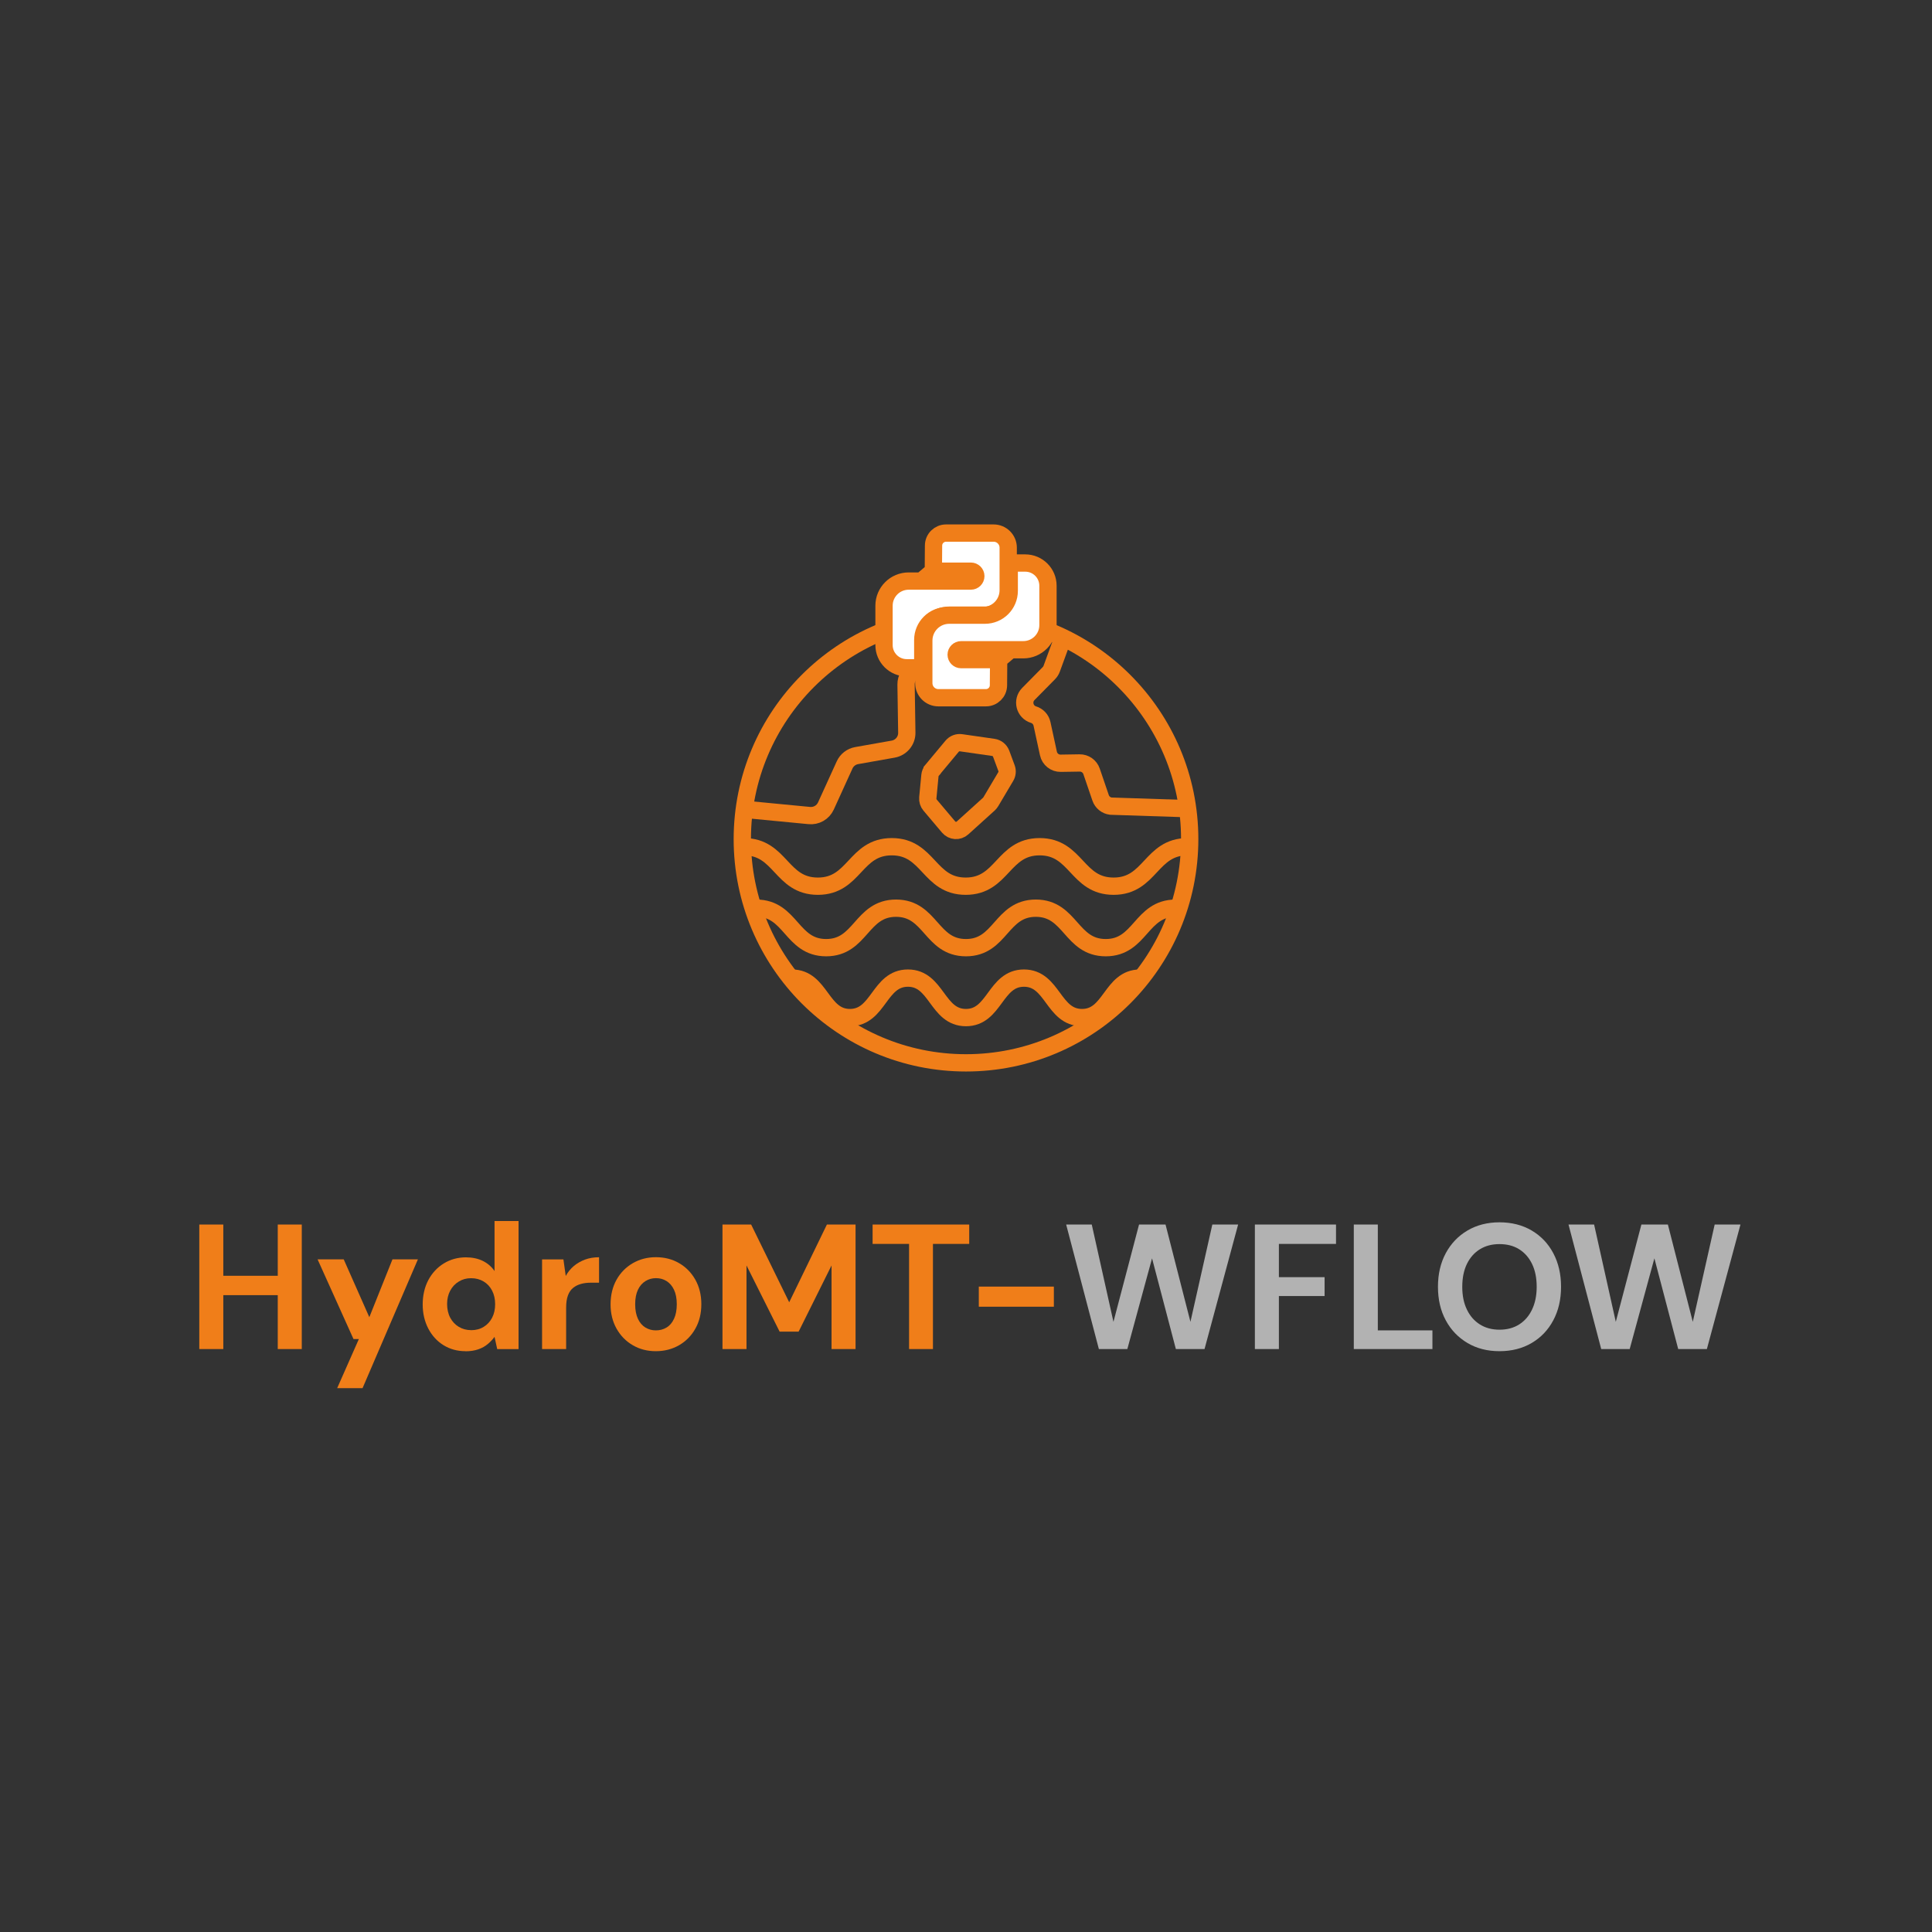 <?xml version="1.0" encoding="UTF-8"?> <svg xmlns="http://www.w3.org/2000/svg" id="Laag_2" data-name="Laag 2" viewBox="0 0 390.98 390.98"><rect x="0" y="0" width="390.98" height="390.98" fill="#333333" stroke="none"/><defs><style> .cls-1 { fill: #f07e19; } .cls-2, .cls-3 { fill: none; } .cls-3, .cls-4 { stroke: #f07e19; stroke-miterlimit: 10; stroke-width: 3.5px; } .cls-5 { fill: #b2b2b2; } .cls-4 { fill: #fff; } </style></defs><g id="Laag_1-2" data-name="Laag 1"><g><rect class="cls-2" width="390.98" height="390.98"></rect><g><path class="cls-1" d="M40.33,273.01v-25.2h4.86v25.2h-4.86ZM44.51,262.1v-3.92h12.53v3.92h-12.53ZM56.21,273.01v-25.2h4.86v25.2h-4.86Z"></path><path class="cls-1" d="M68.23,280.93l4.39-9.94h-1.08l-7.27-16.13h5.29l5.18,11.7,4.68-11.7h5.15l-11.2,26.06h-5.15Z"></path><path class="cls-1" d="M94.19,273.44c-1.66,0-3.14-.41-4.45-1.22-1.31-.82-2.33-1.94-3.08-3.38-.74-1.44-1.12-3.06-1.12-4.86s.38-3.49,1.13-4.91c.76-1.43,1.8-2.56,3.13-3.38s2.83-1.24,4.48-1.24c1.3,0,2.44.24,3.42.72.98.48,1.78,1.17,2.38,2.05v-10.12h4.86v25.92h-4.32l-.54-2.48c-.36.5-.81.98-1.35,1.44s-1.18.82-1.93,1.08c-.74.26-1.62.4-2.63.4ZM95.34,269.19c.96,0,1.81-.22,2.54-.67.73-.44,1.3-1.06,1.71-1.85s.61-1.7.61-2.74-.2-1.94-.61-2.74-.98-1.41-1.71-1.85c-.73-.44-1.58-.67-2.54-.67s-1.74.22-2.48.67c-.74.44-1.33,1.06-1.75,1.85-.42.79-.63,1.69-.63,2.7s.21,1.98.63,2.77c.42.79,1,1.41,1.73,1.85.73.44,1.57.67,2.5.67Z"></path><path class="cls-1" d="M109.7,273.01v-18.14h4.32l.47,3.35c.43-.79.98-1.46,1.64-2.02.66-.55,1.42-.98,2.27-1.3.85-.31,1.79-.47,2.83-.47v5.15h-1.66c-.72,0-1.39.08-2,.25-.61.17-1.15.44-1.6.81-.46.37-.8.88-1.04,1.53-.24.65-.36,1.46-.36,2.45v8.39h-4.86Z"></path><path class="cls-1" d="M132.71,273.44c-1.73,0-3.28-.4-4.66-1.21-1.38-.8-2.47-1.92-3.28-3.35-.8-1.43-1.21-3.07-1.21-4.91s.4-3.56,1.21-4.99c.8-1.43,1.9-2.54,3.29-3.35,1.39-.8,2.95-1.21,4.68-1.21s3.32.4,4.7,1.21c1.38.8,2.47,1.92,3.28,3.35.8,1.43,1.21,3.08,1.21,4.95s-.4,3.52-1.21,4.95c-.8,1.43-1.9,2.54-3.29,3.35-1.39.8-2.96,1.21-4.72,1.21ZM132.71,269.23c.82,0,1.54-.19,2.18-.58.64-.38,1.14-.97,1.51-1.76s.56-1.78.56-2.95-.19-2.15-.56-2.93c-.37-.78-.88-1.37-1.51-1.76-.64-.4-1.35-.59-2.14-.59s-1.48.2-2.12.59c-.65.4-1.16.98-1.53,1.76-.37.78-.56,1.76-.56,2.93s.19,2.16.56,2.95.88,1.38,1.51,1.76c.64.38,1.34.58,2.11.58Z"></path><path class="cls-1" d="M146.21,273.01v-25.2h5.8l7.7,15.73,7.63-15.73h5.8v25.2h-4.86v-16.92l-6.66,13.39h-3.85l-6.7-13.39v16.92h-4.86Z"></path><path class="cls-1" d="M183.97,273.01v-21.28h-7.38v-3.92h19.55v3.92h-7.34v21.28h-4.82Z"></path><path class="cls-1" d="M198.08,264.44v-4.07h15.19v4.07h-15.19Z"></path><path class="cls-5" d="M222.38,273.01l-6.62-25.2h5.18l4.39,19.69,5.18-19.69h5.36l5.04,19.69,4.43-19.69h5.22l-6.8,25.2h-5.8l-4.82-18.36-5,18.36h-5.76Z"></path><path class="cls-5" d="M253.95,273.01v-25.2h16.42v3.92h-11.56v6.73h9.25v3.82h-9.25v10.73h-4.86Z"></path><path class="cls-5" d="M273.97,273.01v-25.2h4.86v21.42h11.05v3.78h-15.91Z"></path><path class="cls-5" d="M303.45,273.44c-2.45,0-4.61-.55-6.48-1.66s-3.34-2.63-4.39-4.59c-1.06-1.96-1.58-4.22-1.58-6.79s.53-4.83,1.58-6.79c1.06-1.96,2.52-3.49,4.39-4.59,1.87-1.1,4.03-1.66,6.48-1.66s4.64.55,6.52,1.66c1.87,1.1,3.33,2.63,4.37,4.59s1.57,4.22,1.57,6.79-.52,4.83-1.57,6.79c-1.04,1.96-2.5,3.49-4.37,4.59s-4.04,1.66-6.52,1.66ZM303.45,269.09c1.54,0,2.86-.35,3.98-1.06,1.12-.71,1.99-1.71,2.61-3.01.62-1.3.94-2.83.94-4.61s-.31-3.34-.94-4.63c-.62-1.28-1.49-2.27-2.61-2.97-1.12-.7-2.44-1.04-3.98-1.04s-2.83.35-3.96,1.04c-1.13.7-2,1.69-2.63,2.97-.62,1.28-.94,2.83-.94,4.63s.31,3.31.94,4.61c.62,1.3,1.5,2.3,2.63,3.01,1.13.71,2.45,1.06,3.96,1.06Z"></path><path class="cls-5" d="M324.04,273.01l-6.62-25.2h5.18l4.39,19.69,5.18-19.69h5.36l5.04,19.69,4.43-19.69h5.22l-6.8,25.2h-5.8l-4.82-18.36-5,18.36h-5.76Z"></path></g><circle class="cls-3" cx="195.49" cy="169.82" r="45.27"></circle><path class="cls-3" d="M150.55,171.35c7.48,0,7.48,7.99,14.96,7.99s7.48-7.99,14.96-7.99,7.48,7.99,14.96,7.99,7.48-7.99,14.96-7.99,7.48,7.99,14.97,7.99,7.48-7.99,14.97-7.99"></path><path class="cls-3" d="M153.05,183.79c7.07,0,7.07,7.99,14.14,7.99s7.07-7.99,14.14-7.99,7.07,7.99,14.15,7.99,7.07-7.99,14.14-7.99,7.08,7.99,14.15,7.99,7.08-7.99,14.15-7.99"></path><path class="cls-3" d="M160.26,197.94c5.87,0,5.87,7.99,11.74,7.99s5.87-7.99,11.74-7.99,5.87,7.99,11.74,7.99,5.87-7.99,11.74-7.99,5.87,7.99,11.75,7.99,5.87-7.99,11.75-7.99"></path><path class="cls-3" d="M189.51,127.57l-5.64,9.14c-.34.55-.52,1.18-.51,1.82l.15,9.73c.03,1.64-1.14,3.05-2.75,3.34l-7.39,1.31c-1.08.19-2,.9-2.45,1.9l-3.78,8.3c-.6,1.31-1.97,2.09-3.4,1.93l-14.24-1.37"></path><path class="cls-3" d="M240.65,163.66l-15.85-.52c-.95-.12-1.76-.77-2.07-1.68l-1.83-5.36c-.35-1.03-1.33-1.72-2.42-1.7l-3.82.06c-1.2.02-2.24-.81-2.49-1.98l-1.3-5.99c-.19-.89-.85-1.6-1.72-1.87h0c-1.8-.56-2.37-2.82-1.05-4.17l4.16-4.22c.25-.26.45-.56.57-.9l2.33-6.37"></path><g><path class="cls-4" d="M188.87,115.59h7.61c.55,0,1,.45,1,1h0c0,.55-.45,1-1,1h-12.59c-2.75,0-4.99,2.23-4.99,4.99v7.96c0,2.54,2.06,4.6,4.6,4.6h3.24v-5.63c0-2.72,2.2-4.92,4.92-4.92h7.22c2.84,0,5.15-2.3,5.15-5.15v-8.61c0-1.63-1.32-2.95-2.95-2.95h-9.63c-1.39,0-2.52,1.12-2.53,2.51l-.04,5.19Z"></path><path class="cls-4" d="M202.11,133.49h-7.61c-.55,0-1-.45-1-1h0c0-.55.45-1,1-1h12.59c2.75,0,4.99-2.23,4.99-4.99v-7.96c0-2.54-2.06-4.6-4.6-4.6h-3.24v5.63c0,2.72-2.2,4.92-4.92,4.92h-7.22c-2.84,0-5.15,2.3-5.15,5.15v8.61c0,1.63,1.32,2.95,2.95,2.95h9.63c1.39,0,2.52-1.12,2.53-2.51l.04-5.19Z"></path></g><path class="cls-3" d="M188.64,155.86l4.05-4.86c.44-.52,1.11-.78,1.79-.69l6.55.94c.71.1,1.31.59,1.57,1.26l1.09,2.94c.21.56.15,1.18-.15,1.69l-3.03,5.11c-.1.17-.23.32-.37.46l-5.35,4.84c-.83.75-2.1.66-2.82-.19l-3.75-4.44c-.34-.4-.51-.93-.46-1.46l.43-4.51c.04-.39.19-.77.45-1.07Z"></path></g></g></svg> 